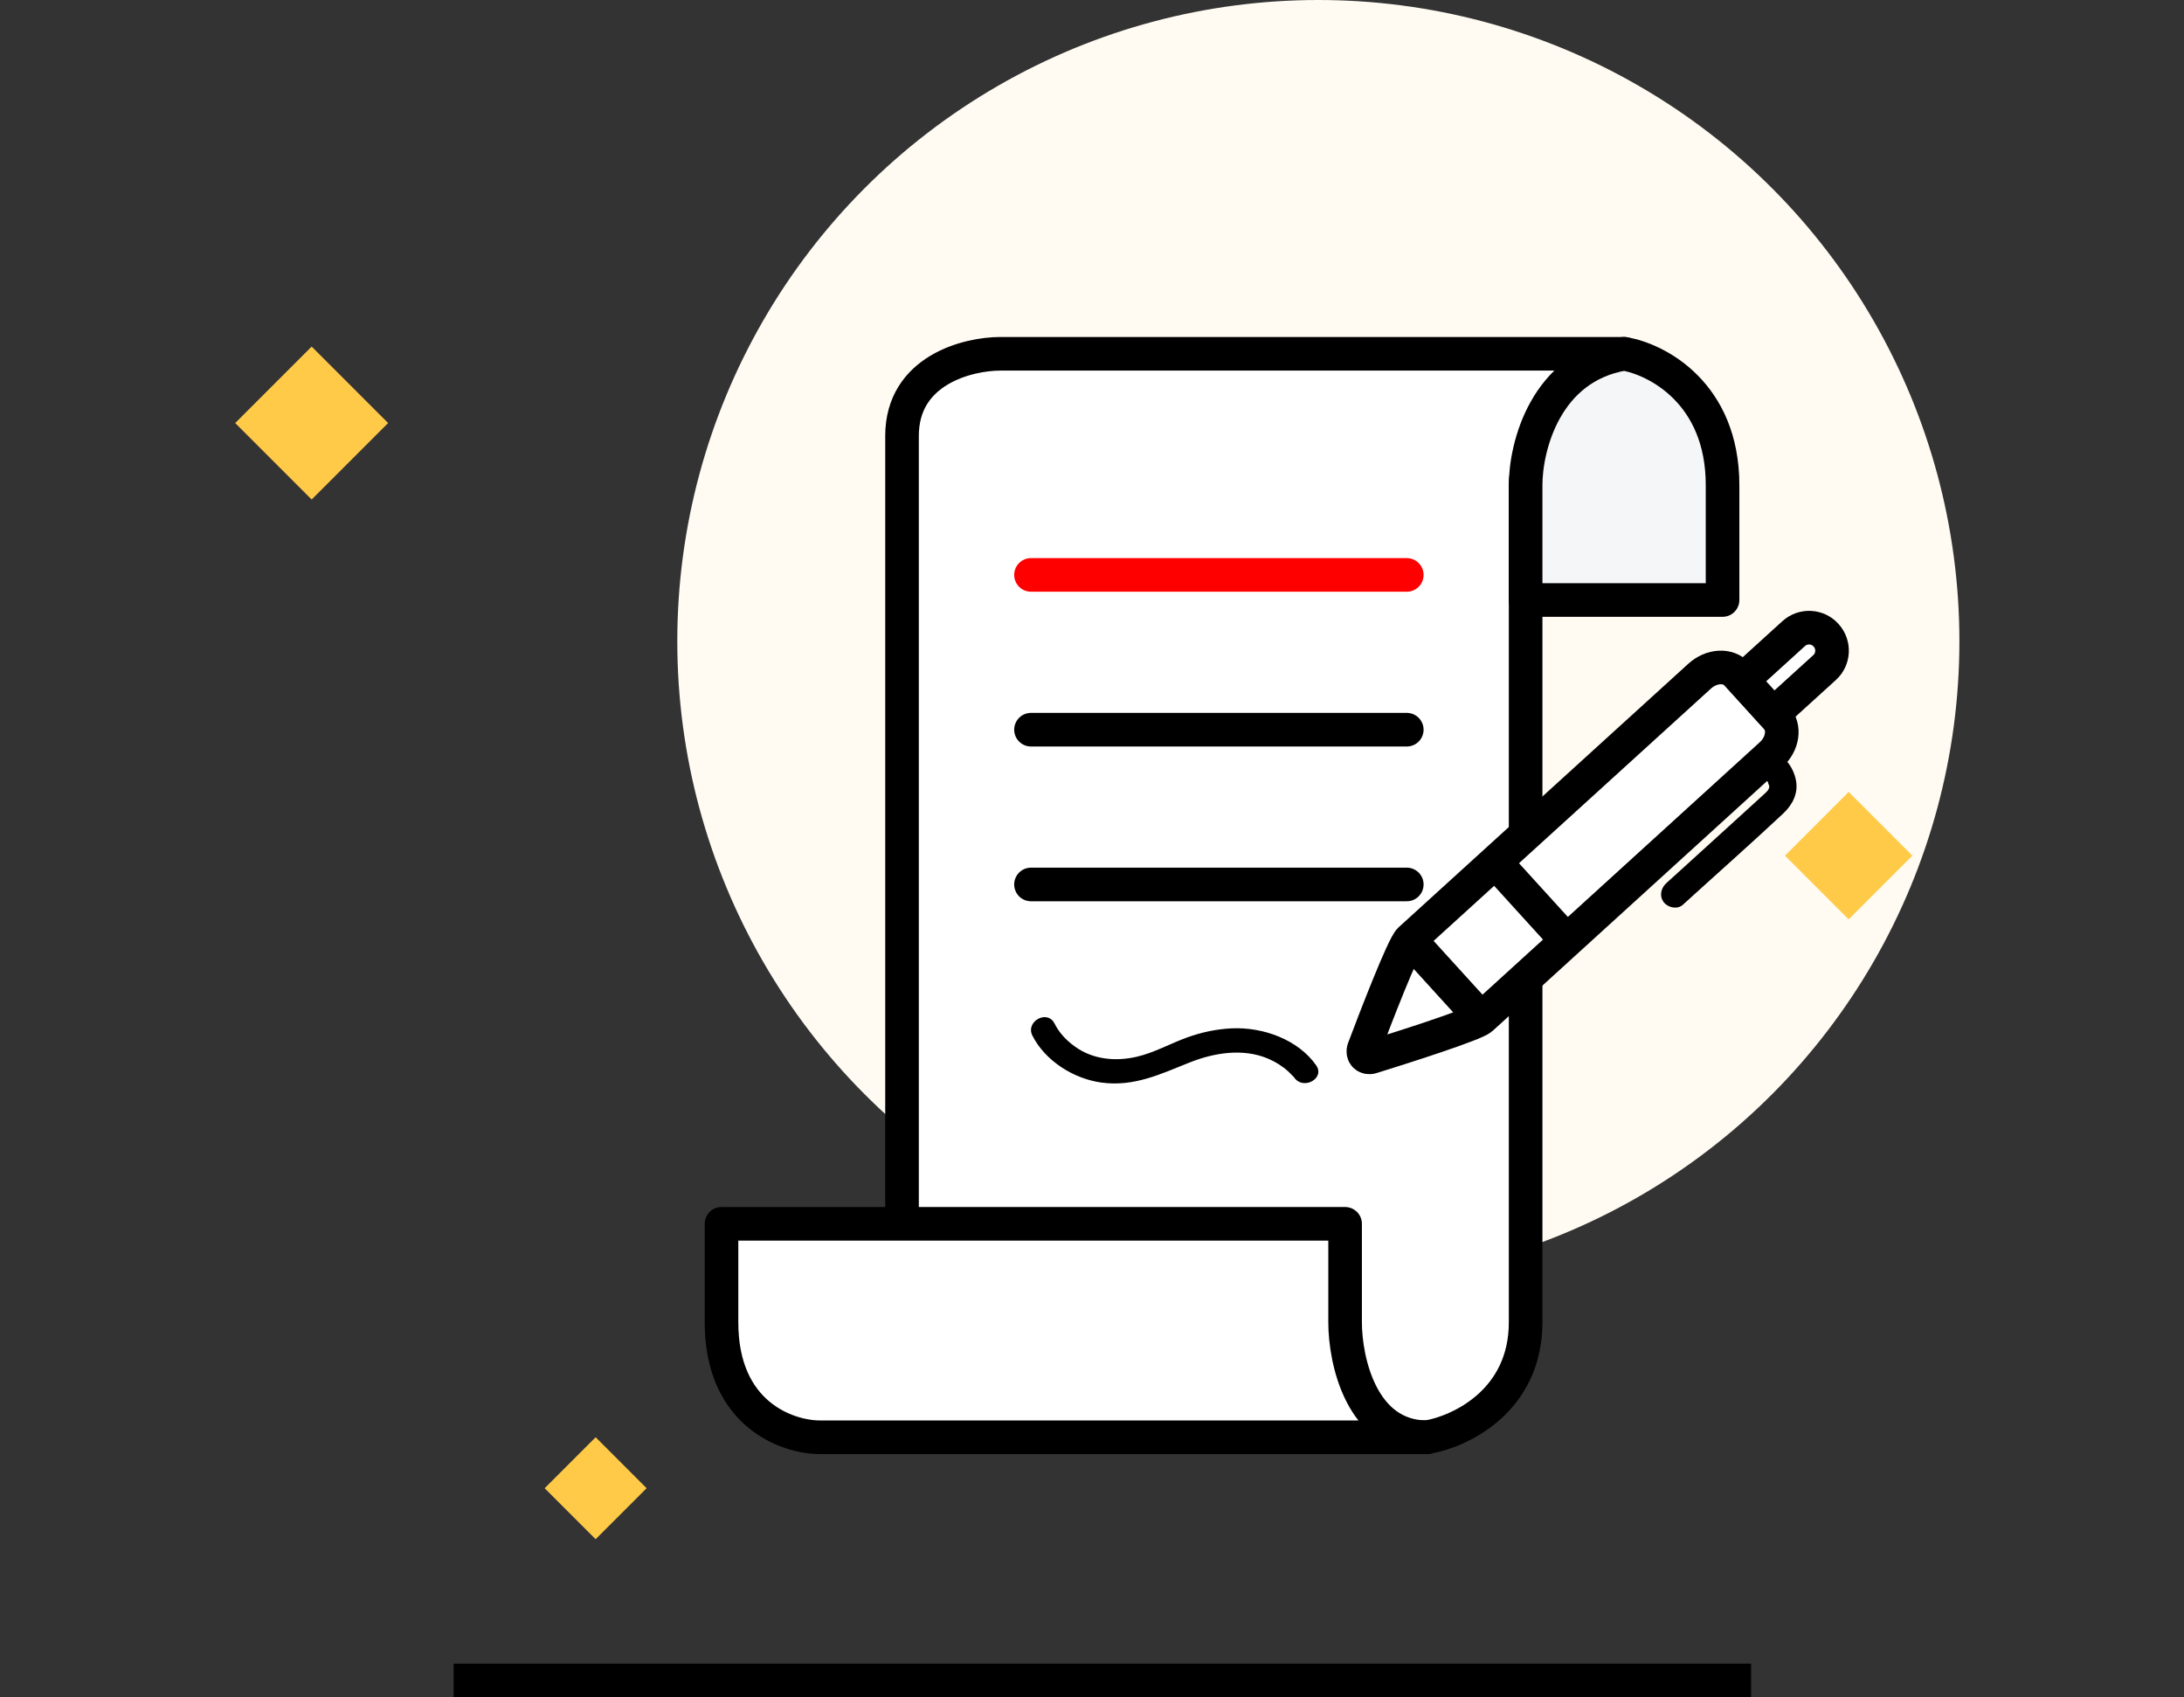 <svg width="130" height="101" viewBox="0 0 130 101" fill="none" xmlns="http://www.w3.org/2000/svg">
<rect x="0" y="0" width="130" height="101" fill="#333333" stroke="none"/>
<path d="M27 100H104.231" stroke="black" stroke-width="2"/>
<circle cx="78.473" cy="38.158" r="38.158" fill="#FFFBF2"/>
<rect x="106.248" y="50.917" width="5.363" height="5.363" transform="rotate(-45 106.248 50.917)" fill="#FFCA47"/>
<rect x="14" y="25.174" width="6.436" height="6.436" transform="rotate(-45 14 25.174)" fill="#FFCA47"/>
<rect x="32.42" y="88.56" width="4.291" height="4.291" transform="rotate(-45 32.42 88.56)" fill="#FFCA47"/>
<path d="M53.692 85.522V25.937C53.692 22.029 57.6 21.053 59.553 21.053H96.672C91.788 22.029 90.811 27.867 90.811 28.867V32.476V78.684C90.811 83.373 86.904 85.196 84.95 85.522H53.692Z" fill="white"/>
<path d="M90.811 32.476C90.811 50.69 90.811 74.882 90.811 78.684C90.811 83.373 86.904 85.196 84.95 85.522H53.692V25.937C53.692 22.029 57.6 21.053 59.553 21.053H96.672C91.788 22.029 90.811 27.867 90.811 28.867M90.811 32.476C90.811 30.718 90.811 30.49 90.811 28.867M90.811 32.476V28.867" stroke="black" stroke-width="2" stroke-linejoin="round"/>
<path d="M61.368 34.211L83.737 34.211" stroke="#FF0000" stroke-width="2" stroke-linecap="round"/>
<path d="M61.368 43.422H83.737" stroke="black" stroke-width="2" stroke-linecap="round"/>
<path d="M61.368 52.632H83.737" stroke="black" stroke-width="2" stroke-linecap="round"/>
<path d="M90.811 35.705H102.533V28.867C102.533 23.397 98.626 21.378 96.672 21.053C91.983 21.834 90.811 26.588 90.811 28.867V35.705Z" fill="#F5F6F8" stroke="black" stroke-width="2" stroke-linejoin="round"/>
<path d="M48.808 85.527H84.95C81.043 85.527 80.066 80.969 80.066 78.689L80.066 72.826H42.947V78.689C42.947 84.16 46.855 85.527 48.808 85.527Z" fill="white" stroke="black" stroke-width="2" stroke-linejoin="round"/>
<path d="M61.452 61.625C62.203 63.115 63.896 64.199 65.58 64.423C67.505 64.679 69.077 63.918 70.796 63.231C72.255 62.651 73.965 62.362 75.468 62.991C75.917 63.181 76.34 63.446 76.694 63.769C76.807 63.876 76.91 63.984 77.014 64.092C77.152 64.249 76.936 63.984 77.04 64.125C77.575 64.895 78.888 64.174 78.344 63.396C77.273 61.865 75.192 61.111 73.326 61.194C72.419 61.236 71.521 61.426 70.675 61.732C69.656 62.097 68.732 62.635 67.67 62.883C66.391 63.181 65.044 63.049 63.973 62.27C63.447 61.89 63.041 61.451 62.764 60.896C62.333 60.06 61.028 60.789 61.452 61.625Z" fill="black"/>
<path d="M81.649 62.898C81.318 63.006 81.059 62.741 81.182 62.408C81.838 60.665 83.522 56.292 83.923 55.922L101.175 40.232C101.874 39.597 102.875 39.539 103.394 40.124L105.744 42.708C106.265 43.282 106.129 44.267 105.418 44.911L88.177 60.603C87.778 60.962 83.405 62.355 81.649 62.898Z" fill="white" stroke="black" stroke-width="2" stroke-miterlimit="10"/>
<path d="M83.932 55.934L88.177 60.602" stroke="black" stroke-width="2" stroke-miterlimit="10"/>
<path d="M89.013 51.31L93.258 55.979" stroke="black" stroke-width="2" stroke-miterlimit="10"/>
<path d="M105.556 42.496L103.718 40.474L106.763 37.708C107.325 37.196 108.192 37.24 108.693 37.8C109.205 38.362 109.161 39.229 108.601 39.73L105.556 42.496Z" fill="white" stroke="black" stroke-width="2" stroke-miterlimit="10"/>
<path d="M105.071 46.313C105.119 46.363 105.165 46.424 105.2 46.483C105.273 46.591 105.169 46.392 105.227 46.531C105.242 46.576 105.31 46.793 105.299 46.715C105.318 46.816 105.335 46.851 105.249 47.003C105.179 47.113 105.069 47.196 104.981 47.282C104.506 47.719 104.032 48.145 103.557 48.581C102.383 49.652 101.198 50.722 100.024 51.793C99.749 52.049 99.464 52.294 99.189 52.55C98.864 52.844 98.755 53.32 99.032 53.686C99.281 54.015 99.843 54.136 100.167 53.843C102.165 52.023 104.19 50.24 106.159 48.395C106.699 47.88 107.042 47.218 106.907 46.457C106.831 46.054 106.649 45.636 106.375 45.325C106.082 45.001 105.606 44.891 105.24 45.168C104.9 45.416 104.779 45.977 105.071 46.313Z" fill="black"/>
</svg>
